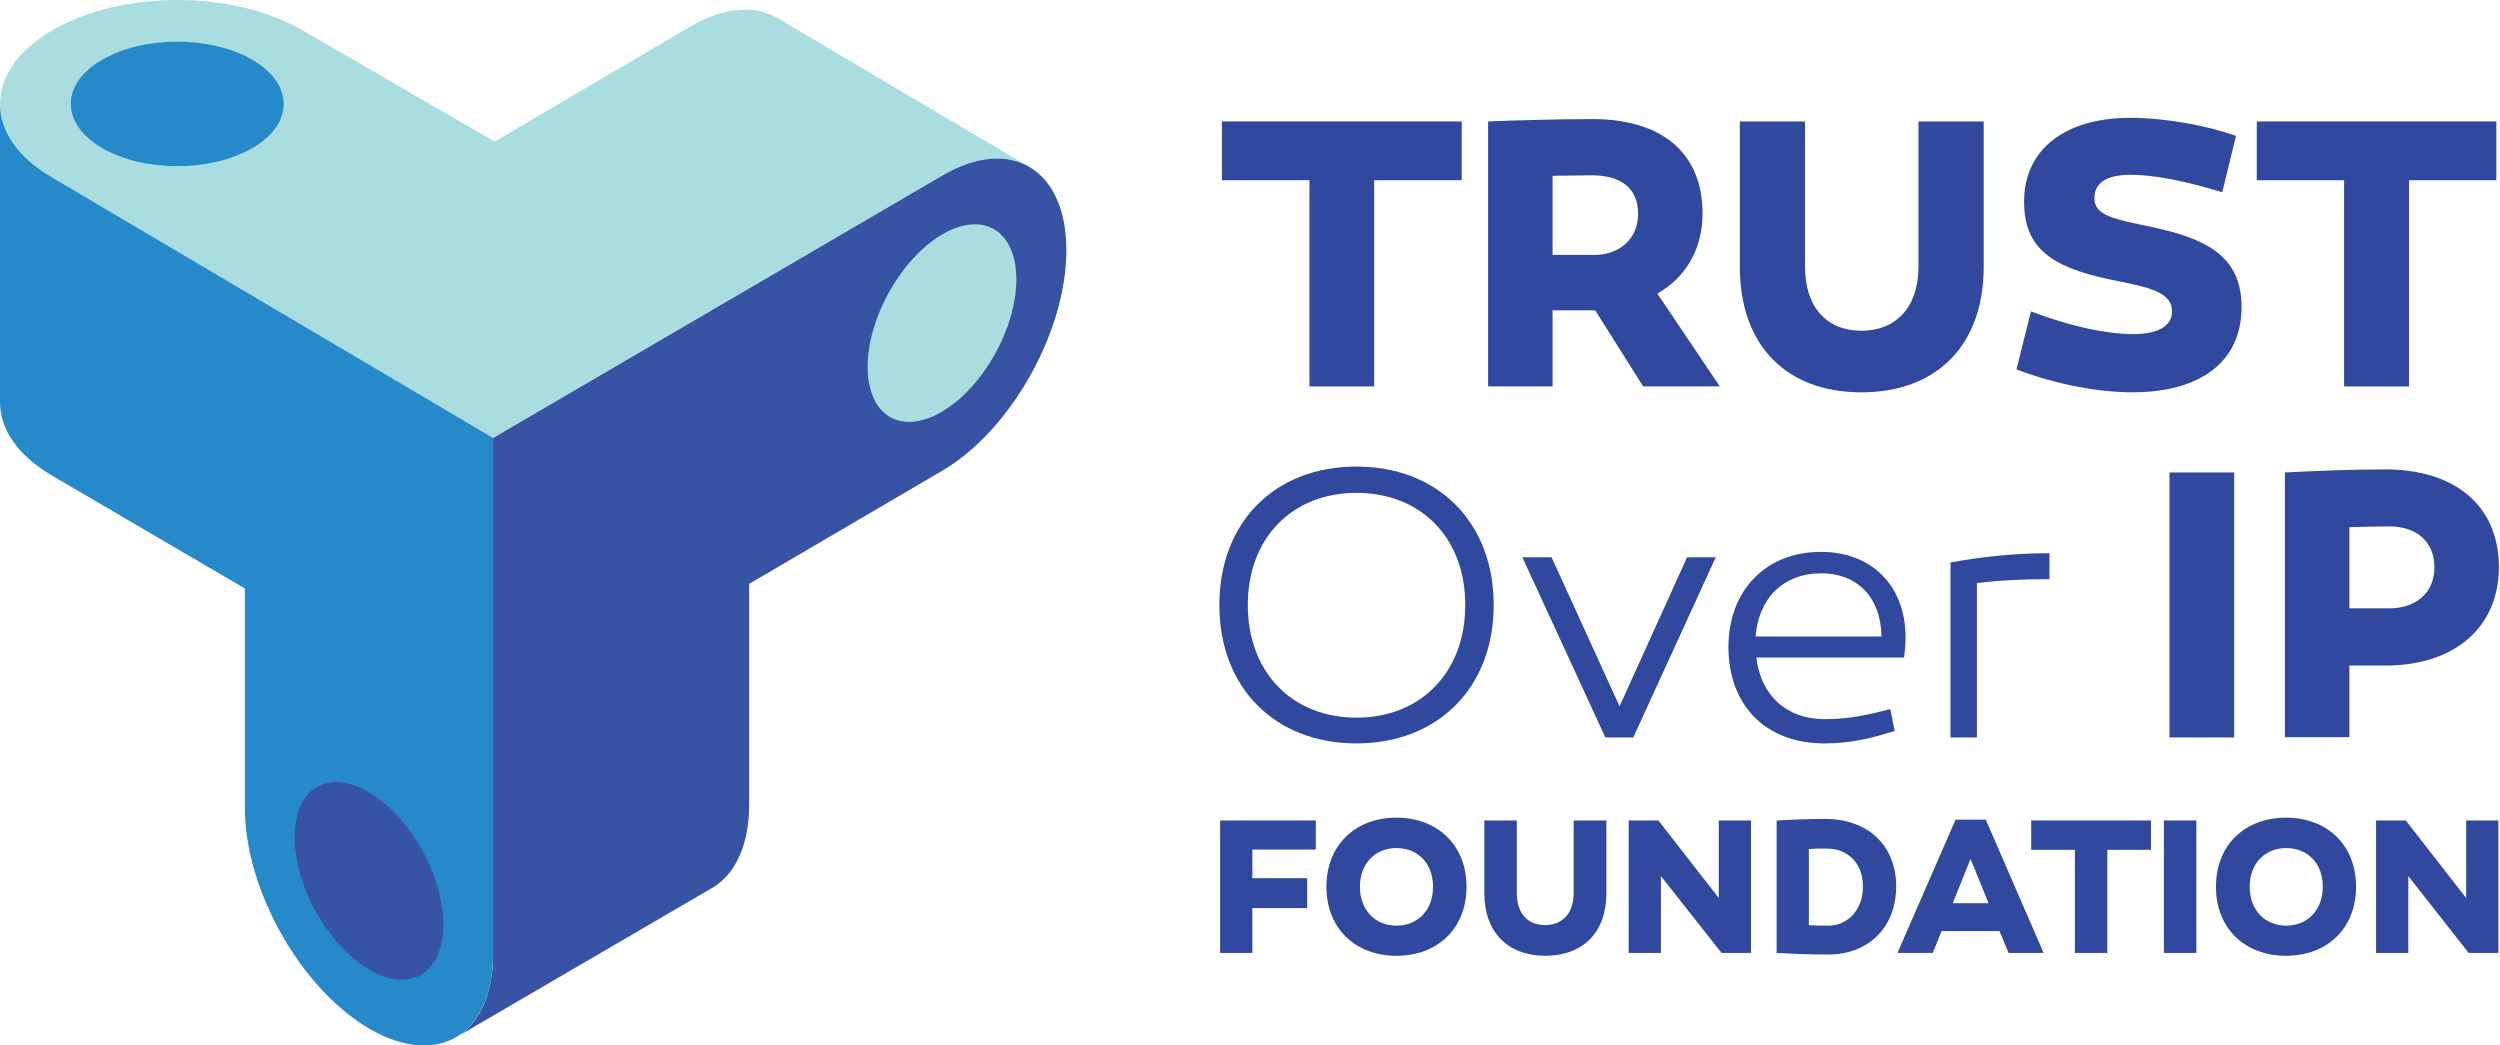 <svg width="110" height="46" viewBox="0 0 110 46" fill="none" xmlns="http://www.w3.org/2000/svg">
<path d="M60.463 17.003H57.616V7.93H53.764V5.344H64.316V7.93H60.463V17.003Z" fill="#30499F"/>
<path d="M69.507 13.655H68.313V17.001H65.477V5.342C66.66 5.297 68.514 5.24 70.088 5.24C73.058 5.24 74.912 6.681 74.912 9.391C74.912 10.956 74.175 12.204 72.924 12.918L75.671 17.001H72.299L70.189 13.655H69.507ZM70.133 11.217C71.294 11.217 72.076 10.48 72.076 9.414C72.076 8.246 71.294 7.713 70.021 7.713C69.496 7.713 68.893 7.735 68.313 7.735V11.217H70.133Z" fill="#30499F"/>
<path d="M87.283 11.74C87.283 15.199 85.206 17.263 81.901 17.263C78.607 17.263 76.553 15.211 76.553 11.74V5.344H79.422V11.74C79.422 13.521 80.383 14.553 81.901 14.553C83.42 14.553 84.413 13.521 84.413 11.74V5.344H87.283V11.74Z" fill="#30499F"/>
<path d="M97.78 8.461C96.172 7.962 94.743 7.69 93.76 7.69C92.767 7.69 92.153 7.996 92.153 8.722C92.153 9.505 93.079 9.652 94.698 9.992C97.066 10.503 98.629 11.262 98.629 13.508C98.629 15.992 96.719 17.262 93.839 17.262C92.365 17.262 90.511 16.933 88.725 16.253L89.361 13.701C91.203 14.404 92.7 14.676 93.716 14.699C94.933 14.722 95.569 14.37 95.569 13.701C95.569 12.759 94.274 12.601 92.823 12.294C90.254 11.75 89.06 10.911 89.06 8.869C89.06 6.567 90.868 5.184 93.738 5.184C95.324 5.184 97.177 5.547 98.383 5.977L97.78 8.461Z" fill="#30499F"/>
<path d="M105.998 17.003H103.14V7.93H99.299V5.344H109.839V7.93H105.998V17.003Z" fill="#30499F"/>
<path d="M65.723 26.619C65.723 30.271 63.255 32.71 59.682 32.71C56.109 32.71 53.652 30.271 53.652 26.619C53.652 22.968 56.098 20.529 59.682 20.529C63.255 20.529 65.723 22.968 65.723 26.619ZM64.472 26.619C64.472 23.66 62.518 21.686 59.682 21.686C56.868 21.686 54.903 23.66 54.903 26.619C54.903 29.58 56.857 31.576 59.682 31.576C62.518 31.576 64.472 29.58 64.472 26.619Z" fill="#30499F"/>
<path d="M70.636 32.449L66.984 24.521H68.269L71.261 31.077L74.231 24.521H75.493L71.864 32.449H70.636Z" fill="#30499F"/>
<path d="M83.845 28.026C83.845 28.423 83.822 28.559 83.778 28.933H77.279C77.469 30.566 78.574 31.644 80.305 31.644C81.299 31.644 82.114 31.474 83.175 31.201L83.365 32.165C82.348 32.472 81.477 32.71 80.272 32.71C77.603 32.71 76.051 30.941 76.051 28.48C76.051 25.939 77.737 24.283 80.104 24.283C82.293 24.272 83.833 25.712 83.845 28.026ZM77.246 28.003H82.784C82.761 26.268 81.701 25.225 80.138 25.225C78.463 25.225 77.379 26.325 77.246 28.003Z" fill="#30499F"/>
<path d="M90.177 25.485C89.049 25.485 88.134 25.519 86.984 25.655V32.449H85.822V24.748C87.24 24.487 88.703 24.34 90.177 24.34V25.485Z" fill="#30499F"/>
<path d="M98.304 20.789H95.457V32.448H98.304V20.789Z" fill="#30499F"/>
<path d="M109.95 24.953C109.95 27.606 107.996 29.285 104.959 29.285H103.373V32.438H100.537V20.79C101.888 20.722 103.384 20.654 104.959 20.654C107.996 20.654 109.95 22.231 109.95 24.953ZM105.126 26.767C106.288 26.767 107.114 26.098 107.114 24.964C107.114 23.796 106.288 23.161 105.126 23.161C104.535 23.161 103.943 23.183 103.373 23.195V26.767H105.126Z" fill="#30499F"/>
<path d="M57.516 38.64V39.956H55.104V41.929H53.685V36.1H57.895V37.381H55.104V38.64H57.516Z" fill="#30499F"/>
<path d="M64.527 39.016C64.527 40.842 63.265 42.055 61.445 42.055C59.625 42.055 58.363 40.842 58.363 39.016C58.363 37.19 59.625 35.977 61.445 35.977C63.254 35.977 64.527 37.19 64.527 39.016ZM63.053 39.016C63.053 37.984 62.383 37.315 61.445 37.315C60.507 37.315 59.837 37.995 59.837 39.016C59.837 40.048 60.507 40.728 61.445 40.728C62.383 40.728 63.053 40.048 63.053 39.016Z" fill="#30499F"/>
<path d="M70.681 39.298C70.681 41.033 69.643 42.054 67.99 42.054C66.349 42.054 65.311 41.022 65.311 39.298V36.1H66.74V39.298C66.74 40.194 67.22 40.704 67.979 40.704C68.739 40.704 69.241 40.194 69.241 39.298V36.1H70.681V39.298Z" fill="#30499F"/>
<path d="M77.044 41.929H75.749L73.08 38.549V41.929H71.662V36.1H72.969L75.626 39.513V36.1H77.044V41.929Z" fill="#30499F"/>
<path d="M83.431 39.005C83.431 40.842 82.169 41.999 80.45 41.999C79.601 41.999 78.797 41.965 78.172 41.931V36.101C78.797 36.067 79.512 36.033 80.305 36.033C82.169 36.033 83.431 37.179 83.431 39.005ZM81.968 39.005C81.968 37.984 81.309 37.337 80.372 37.337C80.126 37.337 79.858 37.337 79.59 37.36V40.706C79.88 40.728 80.193 40.728 80.483 40.728C81.309 40.706 81.968 40.037 81.968 39.005Z" fill="#30499F"/>
<path d="M85.04 41.93H83.488L86.045 36.066H87.374L89.92 41.93H88.379L87.977 40.966H85.431L85.04 41.93ZM85.922 39.741H87.497L86.704 37.79L85.922 39.741Z" fill="#30499F"/>
<path d="M92.723 41.929H91.294V37.392H89.373V36.1H94.643V37.392H92.723V41.929Z" fill="#30499F"/>
<path d="M96.64 36.1H95.211V41.929H96.64V36.1Z" fill="#30499F"/>
<path d="M103.666 39.016C103.666 40.842 102.404 42.055 100.584 42.055C98.764 42.055 97.502 40.842 97.502 39.016C97.502 37.19 98.764 35.977 100.584 35.977C102.404 35.977 103.666 37.19 103.666 39.016ZM102.203 39.016C102.203 37.984 101.533 37.315 100.595 37.315C99.657 37.315 98.987 37.995 98.987 39.016C98.987 40.048 99.657 40.728 100.595 40.728C101.522 40.728 102.203 40.048 102.203 39.016Z" fill="#30499F"/>
<path d="M109.929 41.929H108.622L105.965 38.549V41.929H104.547V36.1H105.853L108.511 39.513V36.1H109.929V41.929Z" fill="#30499F"/>
<path d="M30.372 1.17C31.891 0.285 33.264 0.206 34.247 0.818L45.257 7.328C45.279 7.339 45.29 7.351 45.312 7.362C44.33 6.772 42.956 6.84 41.449 7.725L21.685 19.27L2.29 7.804C-0.758 6.012 -0.758 3.12 2.29 1.34C5.338 -0.452 10.274 -0.441 13.322 1.34L21.764 6.228L30.372 1.17Z" fill="#A9DDE0"/>
<path d="M11.11 6.512C9.279 7.578 6.32 7.578 4.489 6.512C2.657 5.435 2.657 3.7 4.489 2.634C6.32 1.567 9.279 1.567 11.11 2.634C12.941 3.711 12.941 5.446 11.11 6.512Z" fill="#2589CA"/>
<path d="M32.963 35.398C32.963 37.19 32.349 38.46 31.366 39.05L20.111 45.616C20.111 45.616 20.1 45.616 20.1 45.627C21.082 45.026 21.696 43.767 21.696 41.975V19.27L41.46 7.725C44.475 5.956 46.92 7.43 46.92 11.014C46.92 14.598 44.475 18.942 41.46 20.711L32.963 25.69V35.398Z" fill="#3653A4"/>
<path d="M38.176 16.139C38.176 18.294 39.639 19.179 41.447 18.113C43.256 17.046 44.719 14.449 44.719 12.294C44.719 10.14 43.256 9.255 41.447 10.321C39.65 11.376 38.176 13.984 38.176 16.139Z" fill="#A9DDE0"/>
<path d="M10.775 35.556C10.775 39.14 13.22 43.484 16.235 45.253C19.25 47.022 21.695 45.548 21.695 41.964V19.27L2.289 7.804C0.759 6.92 0 5.74 0 4.572V17.694C0 18.862 0.759 20.03 2.289 20.926L10.775 25.894V35.556Z" fill="#2589CA"/>
<path d="M19.506 40.682C19.506 42.837 18.043 43.721 16.235 42.655C14.426 41.589 12.963 38.992 12.963 36.837C12.963 34.683 14.426 33.798 16.235 34.864C18.043 35.919 19.506 38.527 19.506 40.682Z" fill="#3653A4"/>
</svg>

